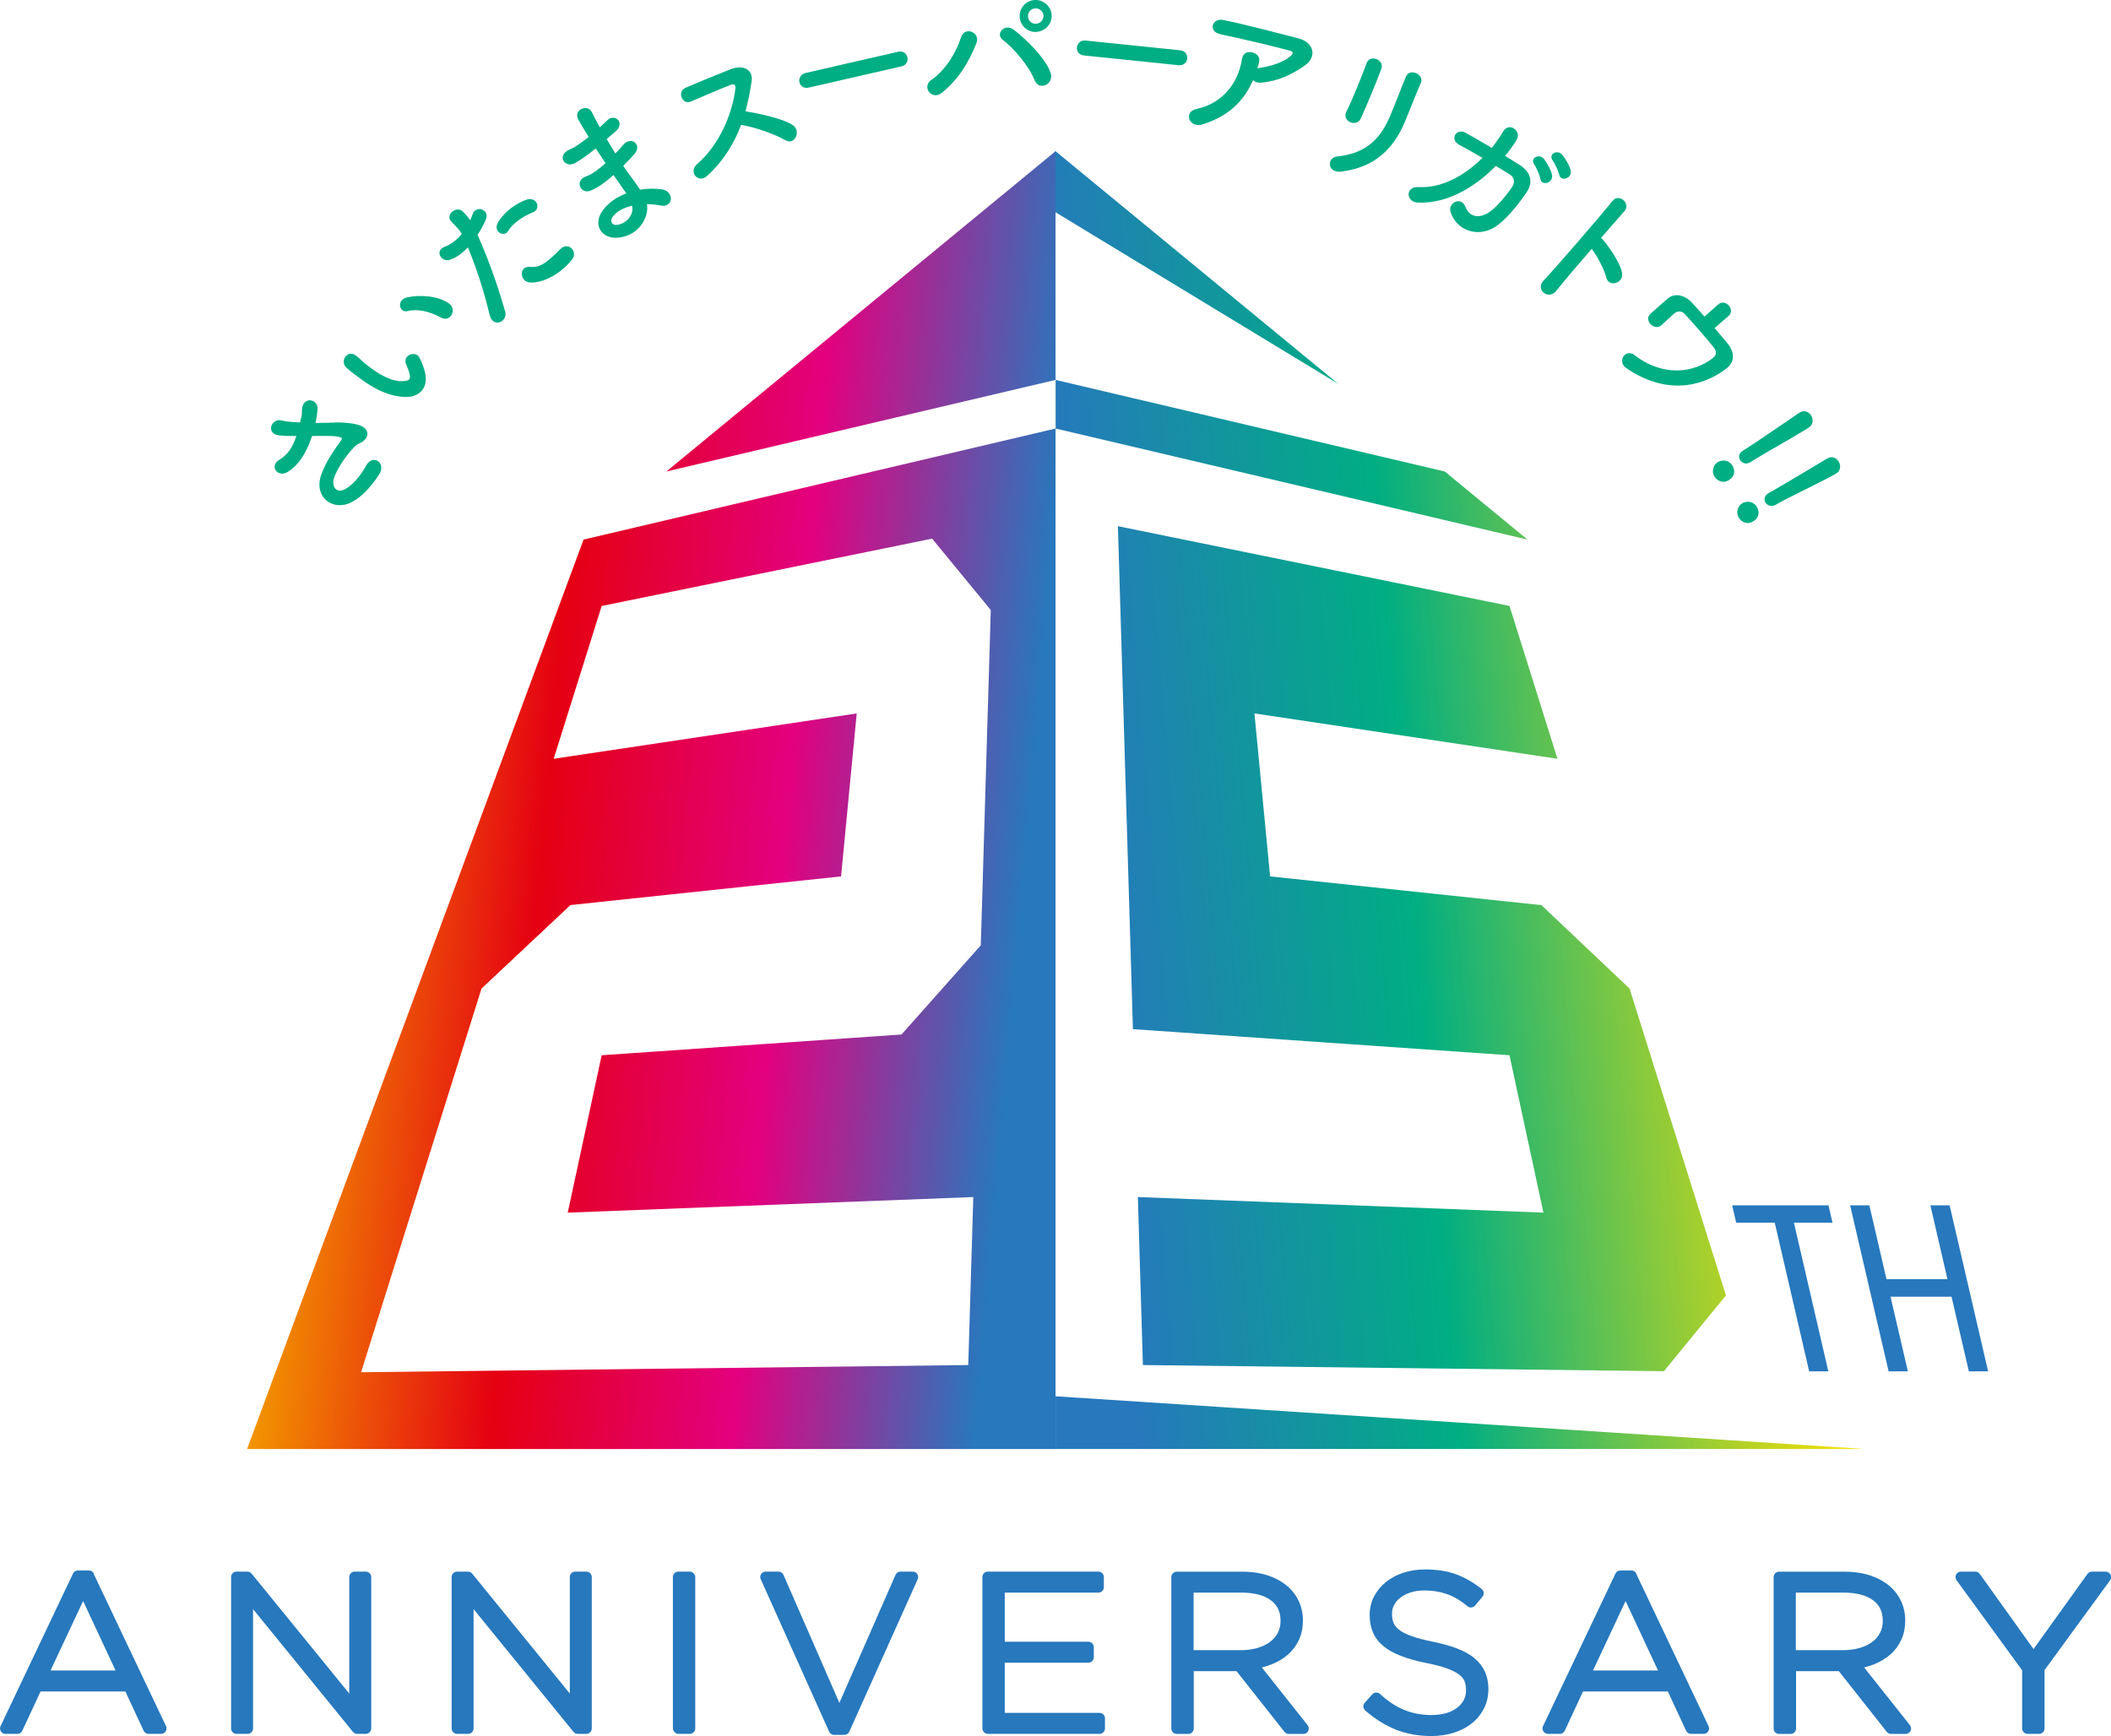 <?xml version="1.0" encoding="UTF-8"?><svg id="_レイヤー_2" xmlns="http://www.w3.org/2000/svg" xmlns:xlink="http://www.w3.org/1999/xlink" viewBox="0 0 264.37 217.42"><defs><style>.cls-1{fill:url(#_名称未設定グラデーション_39);}.cls-2{fill:#2778bd;}.cls-3{fill:#00ae83;}.cls-4{fill:#e50012;}.cls-5{fill:url(#_名称未設定グラデーション_43);}</style><linearGradient id="_名称未設定グラデーション_43" x1="125.52" y1="105.22" x2="225.99" y2="96.43" gradientUnits="userSpaceOnUse"><stop offset=".1" stop-color="#2778bd"/><stop offset=".5" stop-color="#00ae83"/><stop offset="1" stop-color="#ffe100"/></linearGradient><linearGradient id="_名称未設定グラデーション_39" x1="38.38" y1="96.43" x2="138.86" y2="105.22" gradientUnits="userSpaceOnUse"><stop offset="0" stop-color="#f29600"/><stop offset=".3" stop-color="#e50012"/><stop offset=".6" stop-color="#e3007f"/><stop offset=".9" stop-color="#2778bd"/></linearGradient></defs><g id="_レイアウト"><polygon class="cls-4" points="191.29 67.58 191.29 67.58 175.71 63.91 191.29 67.58"/><polygon points="132.19 53.67 132.19 53.67 175.71 63.91 132.19 53.67 132.19 53.67"/><path class="cls-2" d="M11.75,197.08c-.11-.24-.35-.39-.61-.39h-1.39c-.26,0-.5.15-.61.39L.07,216.18c-.1.21-.08.46.04.65.12.2.34.32.57.32h1.5c.26,0,.5-.15.61-.39l2.29-4.92h10.62l2.29,4.92c.11.24.35.39.61.39h1.58c.23,0,.45-.12.57-.32.12-.2.14-.44.04-.65l-9.07-19.1ZM6.33,209.21l4.08-8.7,4.06,8.7H6.33Z"/><path class="cls-2" d="M45.81,196.83h-1.39c-.37,0-.68.3-.68.68v14.59l-12.23-15.02c-.13-.16-.32-.25-.53-.25h-1.36c-.37,0-.68.3-.68.68v18.96c0,.37.3.68.68.68h1.39c.37,0,.68-.3.68-.68v-14.94l12.51,15.37c.13.16.32.25.53.25h1.08c.37,0,.68-.3.68-.68v-18.96c0-.37-.3-.68-.68-.68Z"/><path class="cls-2" d="M73.43,196.83h-1.39c-.37,0-.68.3-.68.68v14.59l-12.23-15.02c-.13-.16-.32-.25-.53-.25h-1.36c-.37,0-.68.3-.68.68v18.96c0,.37.3.68.68.68h1.39c.37,0,.68-.3.68-.68v-14.94l12.51,15.37c.13.16.32.25.53.25h1.08c.37,0,.68-.3.68-.68v-18.96c0-.37-.3-.68-.68-.68Z"/><rect class="cls-2" x="84.27" y="196.83" width="2.8" height="20.32" rx=".68" ry=".68"/><path class="cls-2" d="M114.3,196.83h-1.53c-.27,0-.51.16-.62.41l-7.03,16.03-7-16.03c-.11-.25-.35-.41-.62-.41h-1.61c-.23,0-.44.12-.57.31s-.14.44-.05.64l8.57,19.1c.11.24.35.4.62.4h1.28c.27,0,.51-.16.62-.4l8.57-19.1c.09-.21.07-.45-.05-.64s-.34-.31-.57-.31Z"/><path class="cls-2" d="M137.69,214.52h-11.86v-6.28h10.47c.37,0,.68-.3.68-.68v-1.27c0-.37-.3-.68-.68-.68h-10.47v-6.15h11.73c.37,0,.68-.3.68-.68v-1.27c0-.37-.3-.68-.68-.68h-13.85c-.37,0-.68.3-.68.68v18.96c0,.37.3.68.68.68h13.99c.37,0,.68-.3.68-.68v-1.27c0-.37-.3-.68-.68-.68Z"/><path class="cls-2" d="M158.02,208.83c.45-.11.88-.25,1.29-.41.76-.31,1.44-.72,2.01-1.22.58-.51,1.04-1.13,1.36-1.84.33-.71.49-1.52.49-2.46,0-.77-.15-1.52-.44-2.2-.29-.69-.71-1.29-1.23-1.8-.66-.64-1.51-1.15-2.52-1.52-1-.36-2.15-.54-3.43-.54h-8.18c-.37,0-.68.3-.68.68v18.96c0,.37.3.68.68.68h1.45c.37,0,.68-.3.68-.68v-7.18h5.36l6,7.6c.13.16.32.26.53.26h1.84c.26,0,.5-.15.61-.38.11-.23.08-.51-.08-.72l-5.73-7.22ZM149.49,199.46h5.97c1.62,0,2.87.33,3.72.98.8.61,1.19,1.43,1.19,2.56,0,.57-.12,1.08-.35,1.51-.24.45-.56.82-.99,1.14-.43.32-.96.57-1.58.75-.63.18-1.33.27-2.08.27h-5.89v-7.21Z"/><path class="cls-2" d="M184.66,207.67c-1.1-.9-2.8-1.57-5.19-2.05-1.11-.23-2.03-.47-2.74-.73-.67-.24-1.19-.51-1.55-.8-.32-.26-.54-.54-.66-.83-.13-.33-.19-.7-.19-1.18,0-.38.08-.73.26-1.07.18-.35.43-.65.77-.91.35-.28.79-.5,1.29-.66.51-.17,1.1-.25,1.75-.25.99,0,1.93.15,2.8.45.85.3,1.72.81,2.58,1.53.14.12.32.17.5.15.18-.02.35-.1.46-.24l.92-1.11c.12-.14.17-.32.15-.5-.02-.18-.11-.35-.25-.46-1.03-.82-2.11-1.44-3.2-1.84-1.1-.41-2.41-.61-3.89-.61-.97,0-1.89.14-2.72.41-.84.28-1.57.67-2.19,1.17-.62.51-1.12,1.11-1.48,1.8-.36.7-.55,1.47-.55,2.33,0,.81.14,1.55.42,2.19.28.66.74,1.24,1.35,1.74.58.47,1.33.88,2.23,1.22.86.33,1.91.62,3.11.86,1.07.21,1.95.44,2.62.69.64.24,1.14.5,1.5.78.32.25.54.52.65.8.13.32.19.69.19,1.16,0,.43-.09.82-.28,1.19-.2.38-.47.7-.82.97-.36.28-.81.51-1.34.67-1.11.34-2.56.3-3.68.09-.57-.11-1.12-.27-1.63-.48-.51-.21-1.02-.48-1.51-.8-.5-.33-1.01-.73-1.52-1.2-.13-.12-.31-.18-.49-.17-.18,0-.35.09-.47.22l-.95,1.06c-.12.14-.18.31-.17.49s.1.35.23.47c1.22,1.06,2.5,1.86,3.82,2.39,1.33.54,2.83.81,4.47.81,1.01,0,1.96-.14,2.81-.41.86-.28,1.62-.67,2.25-1.17.64-.51,1.15-1.14,1.52-1.86.37-.73.56-1.54.56-2.46,0-1.6-.59-2.89-1.75-3.84Z"/><path class="cls-2" d="M204.92,197.08c-.11-.24-.35-.39-.61-.39h-1.39c-.26,0-.5.15-.61.39l-9.07,19.1c-.1.21-.09.46.04.65.12.2.34.32.57.32h1.5c.26,0,.5-.15.61-.39l2.29-4.92h10.62l2.29,4.92c.11.24.35.39.61.39h1.59c.23,0,.45-.12.57-.32.12-.2.14-.44.04-.65l-9.07-19.1ZM199.5,209.21l4.08-8.7,4.06,8.7h-8.13Z"/><path class="cls-2" d="M233.45,208.83c.45-.11.88-.25,1.29-.41.76-.31,1.44-.72,2.01-1.22.58-.51,1.04-1.13,1.36-1.84.33-.71.49-1.52.49-2.46,0-.77-.15-1.52-.44-2.2-.29-.69-.71-1.29-1.23-1.8-.66-.64-1.51-1.15-2.52-1.52-1-.36-2.15-.54-3.43-.54h-8.18c-.37,0-.68.3-.68.68v18.96c0,.37.3.68.68.68h1.45c.37,0,.68-.3.68-.68v-7.18h5.36l6,7.6c.13.16.32.26.53.26h1.84c.26,0,.5-.15.61-.38.11-.23.08-.51-.08-.72l-5.73-7.22ZM224.91,199.46h5.97c1.62,0,2.87.33,3.72.98.8.61,1.19,1.43,1.19,2.56,0,.57-.12,1.08-.35,1.51-.24.45-.56.82-.99,1.14-.43.32-.96.57-1.58.75-.63.18-1.33.27-2.08.27h-5.89v-7.21Z"/><path class="cls-2" d="M264.3,197.2c-.12-.23-.35-.37-.6-.37h-1.72c-.22,0-.42.11-.55.28l-6.76,9.42-6.74-9.42c-.13-.18-.33-.28-.55-.28h-1.81c-.25,0-.49.14-.6.37s-.09.5.06.71l8.21,11.28v7.28c0,.37.3.68.68.68h1.45c.37,0,.68-.3.68-.68v-7.31l8.21-11.25c.15-.21.17-.48.06-.71Z"/><path class="cls-3" d="M41.9,52.91c.62-.02,2.51.03,3.33.43,1.22.58.9,1.7-.2,2.18-.28.12-.5.29-.69.49-1.07,1.1-2.24,2.87-2.53,3.94s.36,1.86,1.39,1.32c.97-.51,1.92-1.64,2.66-2.97.86-1.52,2.59-.31,1.58,1.19-.97,1.45-2.07,2.73-3.46,3.43-2.33,1.16-4.8-.69-3.71-3.59.65-1.72,1.75-3.2,2.44-4.16.17-.23.13-.35-.12-.41-.13-.04-.56-.15-1.15-.16-.68-.02-1.5,0-2.35,0-.04.13-.08.24-.13.35-.75,2.1-1.72,3.44-3,4.19-1.14.68-2.29-.74-1-1.54,1.16-.71,1.68-1.61,2.16-2.99-.87,0-1.67-.01-2.22-.09-1.67-.22-.92-2.25.44-1.85.43.13,1.24.19,2.24.24.06-.28.12-.55.19-.84.06-.28.02-.5.05-.8.15-1.71,2.07-1.3,1.95,0-.05.55-.13,1.15-.26,1.7.81,0,1.63-.03,2.37-.04Z"/><path class="cls-3" d="M51.02,49.71c-2.01.06-4.08-.91-5.99-2.36-.87-.65-1.15-.85-1.65-1.31-.88-.81.14-2.36,1.25-1.47.58.46.56.54,1.25,1.08,1.55,1.25,3.21,2.21,4.68,2.08.68-.06.89-.21.73-.9-.09-.38-.29-.91-.43-1.21-.5-1.11,1.14-1.77,1.65-.86.28.49.5,1.13.62,1.52.69,2.21-.54,3.37-2.1,3.43ZM55.22,39.78c-1.34-.77-2.96-1.14-4.16-.82-1.07.28-1.46-1.42-.07-1.72,1.64-.36,3.85-.18,5.19.73,1.15.79.2,2.46-.96,1.8Z"/><path class="cls-3" d="M63.26,38.97c.38,1.34-1.52,2.2-1.94.46-.44-1.8-1.25-4.88-2.72-8.45-.7.73-1.47,1.32-2.3,1.57-1.01.3-1.97-1.15-.55-1.67.79-.29,1.51-.89,2.08-1.59-.36-.61-.75-.96-1.33-1.56-.75-.78.58-1.97,1.4-1.29.36.32.69.71.99,1.15.12-.27.21-.52.3-.77.34-1.13,2.26-.67,1.61.78-.24.54-.58,1.2-.99,1.81,1.74,3.95,2.81,7.34,3.44,9.55ZM63.66,28.9c-.53.91-1.97.09-1.29-1.05.52-.88,1.7-2.16,3.56-2.84,1.27-.46,1.94,1.15.77,1.6-1.05.4-2.51,1.35-3.03,2.28ZM66.26,35.36c-1.21-.18-1.27-2.08.14-1.94,1.37.14,2.2-.68,3.79-2.24.99-.97,2.24.35,1.44,1.34-1.76,2.18-4.12,3.02-5.36,2.84Z"/><path class="cls-3" d="M74.46,18.7c-.77.64-1.53,1.2-2.44,1.72-1.27.72-2.35-.94-.76-1.65.72-.32,1.45-.8,2.46-1.62-.53-.85-.99-1.62-1.28-2.15-.72-1.27,1.15-1.99,1.65-1.01.3.62.66,1.29,1.03,1.95.3-.27.62-.59.96-.9.93-.88,2.27.37.99,1.44-.4.33-.76.65-1.09.94.36.6.72,1.21,1.09,1.8.32-.35.66-.7,1.01-1.11.97-1.11,2.48.02,1.28,1.29-.47.5-.91.96-1.31,1.36.36.53.7,1.02,1.03,1.46.31.41.71.97,1.09,1.54,1-.18,1.96-.15,2.71-.05,1.63.25,1.45,2.36-.14,2.03-.53-.11-1.12-.17-1.71-.17.26,1.72-1.08,4-3.68,4.2-2,.16-3.19-1.61-1.86-3.42.74-1.02,1.81-1.7,2.95-2.13-.22-.33-.46-.65-.71-1.01-.27-.37-.57-.81-.9-1.29-1.14,1.01-1.97,1.58-2.86,1.95-1.25.53-2.06-1.27-.59-1.77.53-.18,1.34-.67,2.45-1.66-.4-.6-.81-1.22-1.21-1.84l-.15.11ZM76.69,27.21c-.32.43-.09,1,.5.96,1.28-.1,2.26-1.35,1.96-2.41-1.04.25-1.94.71-2.47,1.45Z"/><path class="cls-3" d="M88.54,22.04c-1.1.99-2.38-.51-1.24-1.49,2.77-2.38,4.44-6.31,4.8-9.49.04-.36-.14-.62-.53-.46-1.12.42-3.52,1.47-5.06,2.12-1.04.45-1.78-1.21-.68-1.71,1.27-.56,3.85-1.62,5.63-2.33,1.59-.63,2.89.02,2.67,1.49-.19,1.28-.43,2.54-.77,3.77,1.81.3,4.64.9,5.9,1.71,1.1.71.32,2.61-.92,1.9-1.29-.73-3.74-1.62-5.53-1.91-.87,2.34-2.21,4.52-4.26,6.4Z"/><path class="cls-3" d="M101.3,10.97c-.67.15-1.08-.22-1.18-.66-.11-.46.14-1.02.76-1.17l11.61-2.66c.63-.14,1.05.25,1.15.71.1.44-.11.98-.74,1.12l-11.61,2.66Z"/><path class="cls-3" d="M116.64,10.01c1.71-1.21,3.05-3.26,3.7-5.3.48-1.51,2.45-.64,1.96.64-.95,2.45-2.3,4.64-4.37,6.29-1.21.97-2.55-.74-1.3-1.63ZM129.55,10.02c-.68-1.78-2.68-4.06-3.98-5.04-.96-.72.23-2.16,1.43-1.23,1.74,1.36,4.01,3.67,4.57,5.38.47,1.43-1.47,2.33-2.02.88ZM129.81,4c-1.1.07-2.04-.77-2.11-1.87s.77-2.06,1.87-2.13,2.06.79,2.13,1.88-.79,2.04-1.89,2.11ZM129.63,1.05c-.53.03-.92.49-.89,1.02.03.53.48.94,1.01.91.53-.03.96-.5.93-1.03-.03-.53-.51-.94-1.04-.91Z"/><path class="cls-3" d="M135.77,6.95c-.68-.07-.95-.56-.91-1.01.05-.47.46-.93,1.1-.86l11.85,1.22c.64.07.91.57.87,1.04-.05.45-.42.89-1.06.83l-11.85-1.22Z"/><path class="cls-3" d="M150.64,15.57c-.85.27-1.48-.11-1.68-.61-.2-.5.04-1.13.86-1.31,3.48-.73,5.3-3.49,5.71-6.23.12-.79.71-1.01,1.3-.86.57.15,1.05.56.83,1.33-.06.22-.12.46-.19.67.06,0,.11-.03.17-.04,1.36-.18,2.97-.65,3.94-1.46.37-.32.45-.59-.03-.71-2.05-.55-6.07-1.52-8.68-2.05-1.63-.34-1.09-2.08.31-1.8,2.7.55,6.7,1.6,9.45,2.31,1.91.49,2.38,2.32.72,3.44-1.57,1.07-3.21,1.9-5.39,2.1-.46.04-.82-.09-1.03-.32-1.18,2.69-3.12,4.53-6.28,5.53Z"/><path class="cls-3" d="M167.47,19.6c3.82-.4,5.5-2.45,6.61-5.05.58-1.36,1.41-3.57,1.99-4.95.48-1.14,2.34-.27,1.87.79-.66,1.47-1.4,3.46-2.02,4.91-1.27,3-3.46,5.64-7.95,6.19-1.78.21-1.85-1.75-.49-1.9ZM169.12,15.32c-.45-.19-.81-.71-.53-1.28.84-1.69,1.94-4.45,2.56-6.15.41-1.11,2.24-.43,1.85.7-.58,1.61-1.84,4.6-2.56,6.21-.27.59-.86.71-1.31.52Z"/><path class="cls-3" d="M182.77,18.15c-1.33-.73-.34-2.14.78-1.52.94.53,2.09,1.19,3.27,1.89.54-.67,1.02-1.38,1.43-2.06.74-1.24,2.39-.05,1.66,1.1-.37.61-.86,1.3-1.42,1.96.66.41,1.29.79,1.85,1.15,1.24.8,1.74,2.02.91,3.31-1.05,1.6-2.79,3.76-4.21,4.56-2.09,1.17-4.58.33-5.37-1.95-.41-1.18,1.31-2.07,1.85-.69.47,1.2,1.47,1.41,2.54.93,1.2-.55,2.81-2.64,3.34-3.47.33-.51.27-1.13-.31-1.5-.49-.32-1.12-.68-1.76-1.08-2.48,2.53-5.99,4.78-9.83,4.59-1.38-.07-1.58-2.03.14-1.94,2.95.16,5.81-1.47,8.01-3.66-1.03-.61-2.06-1.17-2.89-1.63ZM192.15,20.62c-.62-.84.63-1.44,1.21-.71.34.43.88,1.36,1,1.97.21,1.07-1.32,1.46-1.46.51-.05-.39-.51-1.42-.74-1.77ZM194.47,20.13c-.63-.83.56-1.46,1.17-.75.35.41.92,1.34,1.06,1.94.25,1.04-1.27,1.49-1.44.54-.08-.38-.54-1.4-.79-1.73Z"/><path class="cls-3" d="M194.89,36.44c-.97,1.19-2.65-.16-1.61-1.27,2.09-2.25,6.95-7.88,8.66-10.01.81-1.01,2.35.33,1.49,1.29-.62.7-1.7,1.94-2.92,3.34.07.06.16.14.23.22.7.82,2.18,2.88,2.4,4.2.21,1.27-1.68,1.83-1.99.52-.23-.99-1.18-2.77-1.82-3.56-1.71,1.98-3.48,4.06-4.44,5.26Z"/><path class="cls-3" d="M214.74,41.1c.58.67,1.13,1.33,1.6,1.9.87,1.06.98,2.29-.11,3.14-3.21,2.46-7.81,3.27-12.6-.07-1.14-.79-.07-2.48,1.08-1.59,3.6,2.78,7.46,2.19,9.76.39.48-.37.57-.82.17-1.33-.96-1.22-2.91-3.43-3.68-4.24-.44-.45-.97-.31-1.29-.04-.34.3-1.19,1.09-1.61,1.47-.87.79-2.25-.63-1.37-1.43.4-.37,1.34-1.17,2.05-1.81,1.23-1.12,2.62-.17,3.12.38.5.55,1.05,1.15,1.6,1.78.56-.49,1.35-1.2,1.7-1.51.47-.41,1.03-.24,1.35.13s.41.93-.04,1.31l-1.73,1.5Z"/><path class="cls-3" d="M214.72,59.7c-.37-.58-.23-1.43.38-1.81.58-.36,1.41-.29,1.85.4.39.63.31,1.38-.43,1.84-.79.5-1.52.02-1.8-.43ZM218.23,56.47l.03-.02c.11-.07.26-.16.4-.25,1.41-.89,4.23-2.85,6.65-4.49.02-.01.03-.02.05-.03.59-.37,1.17-.11,1.46.36s.29,1.14-.33,1.53c-1.88,1.19-5.49,3.18-6.96,4.11-.1.06-.19.12-.27.17-.69.46-1.19,0-1.33-.22-.22-.35-.2-.84.3-1.15Z"/><path class="cls-3" d="M217.73,64.8c-.33-.6-.14-1.44.49-1.79.6-.33,1.43-.2,1.82.51.36.65.23,1.39-.54,1.81-.81.45-1.51-.07-1.77-.54ZM221.44,61.78s.02,0,.03-.02c.12-.06.27-.15.42-.23,1.46-.81,4.39-2.6,6.91-4.09.02,0,.03-.02.05-.03.61-.34,1.17-.04,1.44.44s.23,1.15-.42,1.51c-1.94,1.07-5.67,2.84-7.19,3.69-.1.06-.2.11-.28.16-.72.42-1.19-.08-1.31-.29-.2-.37-.14-.85.37-1.14Z"/><path class="cls-5" d="M132.19,47.58l48.74,11.47,10.37,8.53-15.58-3.67-43.52-10.24v-6.09h0ZM132.19,174.87v6.6h101.24l-101.24-6.6h0ZM167.56,48.05l-35.38-29.12-4.2,5.1,39.57,24.02h0ZM141.87,128.89l47.17,3.27,4.25,19.71-50.79-1.95.63,21.04,65.25.77,7.77-9.49-12.07-38.43-11.04-10.45-33.98-3.6-1.96-20.41,37.95,5.68-6.01-19.14-49.04-9.99,1.88,62.98Z"/><path class="cls-1" d="M132.19,47.58l-48.74,11.47,48.74-40.11v28.64ZM132.19,53.67v127.81H30.94l42.14-113.9,17.12-4.03,41.99-9.88ZM124.07,76.39l-7.34-8.93-41.38,8.43-6.01,19.14,37.95-5.68-1.96,20.41-33.89,3.59-11.14,10.46-15.08,48.05,76.04-.9.63-21.04-50.79,1.95,4.25-19.71,37.55-2.6,9.93-11.17,1.25-41.99Z"/><path class="cls-2" d="M226.56,171.75h2.41l-4.31-18.62h4.83l-.5-2.17h-12.06l.5,2.17h4.83l4.31,18.62ZM236.52,171.75h2.41l-2.17-9.35h7.64l2.17,9.35h2.41l-4.82-20.79h-2.41l2.14,9.24h-7.64l-2.14-9.24h-2.41l4.82,20.79Z"/></g></svg>